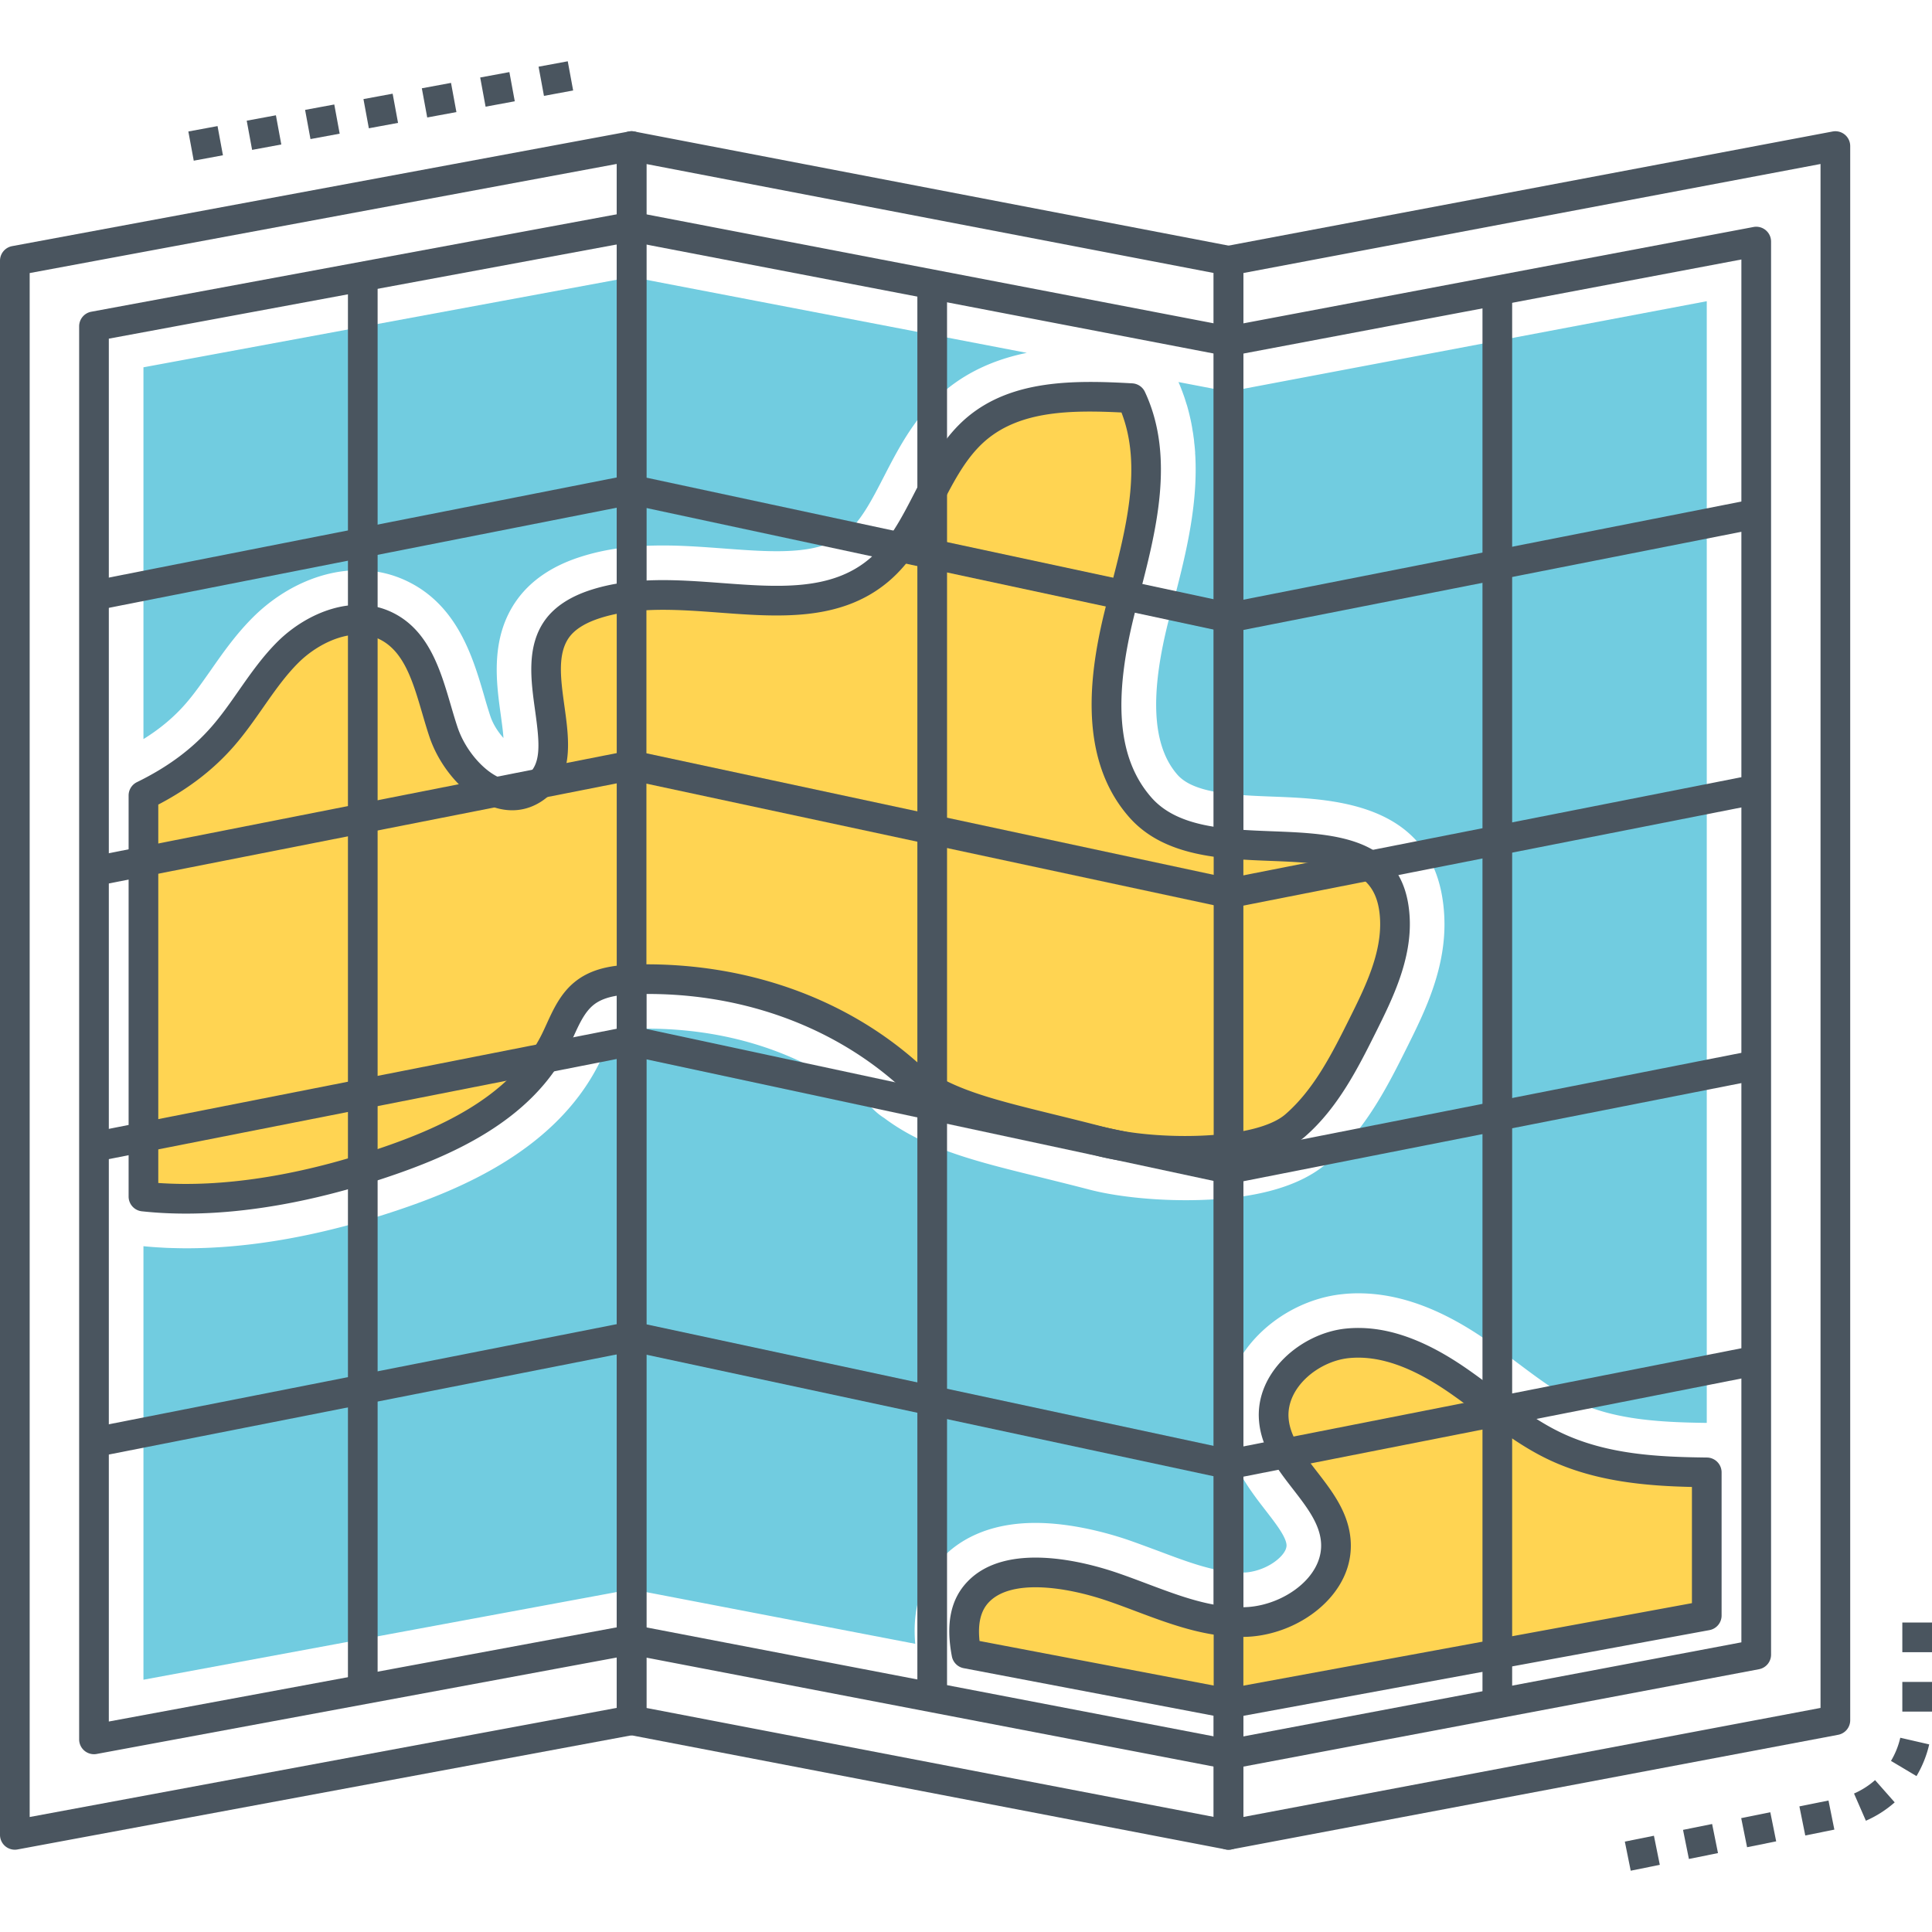 <?xml version="1.0" standalone="no"?><!DOCTYPE svg PUBLIC "-//W3C//DTD SVG 1.1//EN" "http://www.w3.org/Graphics/SVG/1.1/DTD/svg11.dtd"><svg t="1681788336561" class="icon" viewBox="0 0 1024 1024" version="1.1" xmlns="http://www.w3.org/2000/svg" p-id="8331" xmlns:xlink="http://www.w3.org/1999/xlink" width="16" height="16"><path d="M76.032 391.73V194.678l258.718-47.874 209.48 40.218c-14.42 2.936-29.522 8.652-42.84 19.61-16.044 13.266-25.012 30.674-32.93 46.038-6.134 11.902-11.902 23.124-19.664 29.626-8.284 6.922-19.402 9.858-37.124 9.858-8.704 0-17.934-0.682-27.738-1.416-10.592-0.786-21.5-1.626-32.562-1.626-17.042 0-30.99 1.94-43.836 6.084-14.892 4.772-26.218 12.48-33.664 22.914-14.158 19.874-10.854 43.574-8.442 60.878 0.472 3.618 1.154 8.232 1.416 12.166-2.622-2.936-5.452-7.026-6.974-11.642a266.644 266.644 0 0 1-3.304-10.906c-5.82-19.82-13.79-47.034-39.798-60.092-8.232-4.142-17.198-6.292-26.69-6.292-19.296 0-39.432 8.81-55.32 24.278-9.438 9.282-16.464 19.296-23.228 28.996-4.51 6.398-8.706 12.426-13.214 17.564-6.082 6.978-13.476 13.218-22.286 18.67zM904.62 159.65v594.516c-25.536-0.314-49.448-1.784-69.688-11.536-10.382-5.034-20.294-12.532-30.884-20.45-5.506-4.142-11.222-8.442-17.198-12.584-23.7-16.204-45.62-24.12-67.012-24.12a77.04 77.04 0 0 0-8.496 0.472c-32.72 3.408-65.596 31.934-62.292 68.9 1.73 19.82 12.846 34.188 21.76 45.724 5.192 6.712 10.592 13.634 11.064 18.09 0.156 1.73-0.682 3.672-2.57 5.82-4.562 5.138-12.9 8.862-20.346 9.018h-1.048c-13.528 0-28.158-5.506-43.732-11.378-5.558-2.046-11.116-4.142-16.726-6.084-9.806-3.302-29.154-8.862-48.66-8.862-26.166 0-41.214 10.016-49.184 18.352-12.952 13.476-15.888 29.888-14.524 45.724l-150.334-28.892-258.718 47.93V660.516c3.198 0.316 6.45 0.578 9.752 0.734 2.15 0.158 4.3 0.21 6.45 0.262 2.15 0.052 4.352 0.104 6.554 0.104 33.926 0 71.05-6.606 110.43-19.664 35.446-11.746 85.208-32.614 108.176-77.972 1.154-2.36 2.254-4.72 3.356-7.132 1.574-3.512 3.986-8.756 5.348-9.91 0.838-0.578 3.722-1.574 13.738-1.73h3.146c32.3 0 79.23 7.34 119.5 42.42 0.052 0.054 0.158 0.104 0.21 0.158 1.888 1.888 3.828 3.46 5.924 4.772 21.918 16.464 48.87 23.072 82.168 31.252 8.18 2.044 16.99 4.196 26.428 6.66 13.528 3.566 32.72 5.662 51.23 5.662 33.978 0 58.886-6.344 74.144-18.982 0.368-0.262 0.734-0.524 1.048-0.838 20.45-17.724 32.038-41.006 42.316-61.612 9.386-18.878 21.08-42.474 19.506-69.792-3.408-59.304-57.732-61.402-90.188-62.66-20.818-0.788-42.368-1.626-51.178-11.59-13.476-15.364-14.892-42.63-4.3-83.372l1.52-5.768c6.24-23.91 13.004-49.866 12.374-75.978-0.052-1.836-0.104-3.672-0.262-5.506a1.292 1.292 0 0 0 0-0.63 75.976 75.976 0 0 0-0.472-4.876c-0.052-1.048-0.21-2.096-0.368-3.146a36.848 36.848 0 0 0-0.524-3.356c0-0.21-0.052-0.472-0.104-0.682-0.106-0.944-0.316-1.834-0.472-2.778a120.26 120.26 0 0 0-2.308-9.544c-0.262-0.734-0.472-1.468-0.734-2.254a52.522 52.522 0 0 0-1.258-3.776c-0.262-0.734-0.524-1.468-0.838-2.254a72.824 72.824 0 0 0-1.73-4.248l26.532 5.086L904.62 159.65z" fill="#71CCE0" p-id="8332"></path><path d="M7.866 980.38A7.86 7.86 0 0 1 0 972.514V138.188a7.866 7.866 0 0 1 6.426-7.732l326.882-60.762a7.858 7.858 0 0 1 9.304 7.732v834.326a7.866 7.866 0 0 1-6.426 7.732L9.304 980.246a7.824 7.824 0 0 1-1.438 0.134zM15.73 144.728v818.324l311.152-57.838V86.89L15.73 144.728zM651.144 980.38a7.864 7.864 0 0 1-7.866-7.866V138.188a7.864 7.864 0 0 1 6.406-7.73l321.64-60.762a7.864 7.864 0 0 1 9.326 7.73v834.326a7.864 7.864 0 0 1-6.406 7.73l-321.64 60.762a8.03 8.03 0 0 1-1.46 0.136z m7.866-835.672v818.316l305.908-57.79V86.918L659.01 144.708z" fill="#4A555F" p-id="8333"></path><path d="M48.32 756.744l284.93-56.166 3.042 15.432L51.36 772.176zM649.614 319.712l279.688-55.134 3.042 15.434-279.688 55.132z" fill="#4A555F" p-id="8334"></path><path d="M333.076 715.98l3.296-15.384 316.398 67.79-3.296 15.384z" fill="#4A555F" p-id="8335"></path><path d="M76.032 421.62c15.784-7.708 30.256-17.776 42.054-31.304 12.532-14.368 21.446-31.776 35.026-45.096 13.634-13.266 34.818-21.918 51.806-13.318 19.506 9.804 23.176 35.236 30.098 55.948 6.868 20.712 29.364 42.212 47.612 30.36 25.222-16.412-4.824-60.458 12.584-84.894 4.772-6.658 12.532-10.644 20.346-13.16 48.922-15.784 110.534 15.206 150.018-17.724 23.752-19.822 28.734-55.896 52.54-75.612 21.918-18.09 53.222-17.408 81.59-15.784 15.836 33.874 4.09 73.462-5.296 109.696-9.438 36.234-14.734 79.126 10.016 107.23 36.704 41.634 131.194-5.348 134.864 58.466 1.154 19.924-7.97 38.802-16.832 56.63-9.648 19.35-19.664 39.276-36.024 53.486-19.768 17.146-77.276 15.202-102.586 8.57-49.67-13.014-81.4-17.444-103.904-37.094-39.714-34.676-90.138-49.762-140.476-49.028-10.434 0.158-21.604 0.944-29.73 7.446-7.97 6.344-11.222 16.676-15.784 25.746-17.514 34.606-56.106 52.646-92.968 64.862-39.536 13.108-84.002 21.604-124.954 17.146V421.62z" fill="#FFD452" p-id="8336"></path><path d="M98.516 643.234c-8.044 0-15.834-0.404-23.334-1.222a7.866 7.866 0 0 1-7.016-7.82V421.62c0-3.006 1.716-5.748 4.414-7.066 16.33-7.976 29.28-17.594 39.578-29.408 5.152-5.902 9.642-12.326 14.394-19.126 6.308-9.022 12.832-18.35 21.052-26.414 15.336-14.916 40.08-25.24 60.87-14.72 18.932 9.514 25.056 30.44 30.462 48.9 1.152 3.93 2.294 7.83 3.544 11.57 4.082 12.312 14.308 24.092 23.786 27.418 4.512 1.582 8.454 1.194 12.08-1.16 8.848-5.756 7.758-17.104 5.248-35.14-2.202-15.846-4.7-33.806 5.212-47.72 5.1-7.118 13.288-12.522 24.344-16.084 22.208-7.162 46.204-5.374 69.406-3.646 29.664 2.214 57.69 4.298 77.982-12.63 10.63-8.868 17.252-21.722 24.256-35.328 7.446-14.454 15.142-29.4 28.308-40.304 23.59-19.474 55.944-19.354 87.056-17.576a7.86 7.86 0 0 1 6.672 4.522c16.186 34.628 5.842 74.218-3.282 109.152l-1.52 5.846c-12.428 47.724-9.79 79.514 8.306 100.06 14.02 15.904 39.558 16.886 64.254 17.836 32.86 1.26 70.102 2.69 72.554 45.38 1.3 22.466-9.202 43.6-17.636 60.58-9.484 19.018-20.226 40.564-37.914 55.922-22.67 19.664-83.492 17.114-109.736 10.242-9.534-2.498-18.404-4.678-26.668-6.71-35.302-8.68-60.808-14.948-80.414-32.068-35.644-31.118-83.698-47.98-135.19-47.088-8.762 0.13-18.64 0.692-24.932 5.722-4.722 3.762-7.578 10.016-10.6 16.64a179.594 179.594 0 0 1-3.068 6.498c-19.664 38.848-62.446 57.17-97.524 68.796-37.304 12.366-73.104 18.718-104.944 18.718z m-14.62-16.232c33.504 2.364 72.938-3.604 114.616-17.42 32.208-10.676 71.366-27.252 88.428-60.948 0.968-1.928 1.88-3.936 2.796-5.942 3.488-7.646 7.44-16.312 15.106-22.408 10.15-8.122 23.136-8.984 34.508-9.156 55.574-0.712 107.196 17.296 145.764 50.968 16.73 14.606 39.444 20.188 73.824 28.642 8.342 2.048 17.288 4.248 26.898 6.766 26.428 6.928 79.32 7.084 95.444-6.902 15.31-13.3 24.882-32.494 34.134-51.054 8.004-16.102 17.078-34.364 16.022-52.666-1.562-27.102-21.808-29.196-57.458-30.566-26.704-1.024-56.968-2.186-75.454-23.156-28.726-32.616-20.452-80.916-11.726-114.412l1.526-5.868c8.444-32.32 17.16-65.682 6.074-94.256-27.41-1.38-53.142-0.71-71.274 14.258-10.676 8.844-17.318 21.734-24.348 35.384-7.414 14.402-15.086 29.29-28.164 40.204-25.198 21.016-57.756 18.588-89.228 16.238-21.702-1.618-44.136-3.292-63.41 2.932-7.784 2.506-13.294 5.956-16.376 10.256-6.268 8.8-4.398 22.21-2.428 36.408 2.54 18.276 5.422 38.992-12.254 50.494-7.778 5.052-16.724 6.022-25.86 2.814-14.086-4.942-27.866-20.276-33.51-37.292-1.306-3.908-2.504-7.996-3.712-12.118-4.942-16.88-9.612-32.82-22.454-39.276-13.8-6.994-31.856 1.286-42.788 11.926-7.158 7.02-12.986 15.354-19.152 24.178-4.782 6.842-9.73 13.912-15.428 20.45-10.754 12.328-23.908 22.492-40.12 30.972v200.55z" fill="#4A555F" p-id="8337"></path><path d="M904.62 780.384v75.874l-253.474 46.614-138.902-26.428c-2.36-12.374-1.836-24.33 6.24-32.72 16.36-17.094 51.65-9.23 70.578-2.832 23.178 7.866 45.986 19.35 70.474 18.824 24.434-0.524 50.914-19.402 48.398-43.732-2.464-24.014-30.676-39.326-32.772-63.394-1.836-20.712 18.248-38.436 38.906-40.586 20.66-2.098 40.794 7.498 57.942 19.244 17.146 11.746 32.824 25.956 51.544 34.974 25.118 12.116 52.802 13.848 81.066 14.162z" fill="#FFD452" p-id="8338"></path><path d="M651.148 910.738c-0.492 0-0.984-0.046-1.47-0.138l-138.904-26.428a7.868 7.868 0 0 1-6.258-6.252c-3.324-17.428-0.61-30.396 8.296-39.65 20.534-21.442 61.924-10.518 78.766-4.828 5.402 1.834 10.778 3.856 16.16 5.882 17.626 6.634 34.242 12.92 51.626 12.532 12.53-0.268 25.752-6.248 33.678-15.228 3.722-4.22 7.972-11.084 7.066-19.832-0.998-9.698-7.692-18.338-14.774-27.48-8.24-10.63-16.754-21.624-18.01-36.04-2.3-25.868 22.362-46.636 45.928-49.09 19.422-1.99 40.106 4.754 63.2 20.578 5.678 3.89 11.22 8.058 16.576 12.088 11.292 8.496 21.958 16.516 33.94 22.288 24.508 11.822 51.842 13.092 77.736 13.38a7.864 7.864 0 0 1 7.778 7.866v75.876a7.862 7.862 0 0 1-6.442 7.734l-253.472 46.614a7.828 7.828 0 0 1-1.42 0.128z m-131.968-40.98l131.996 25.114 245.582-45.164v-61.586c-24.548-0.554-51.846-2.868-76.616-14.812-13.376-6.442-25.162-15.31-36.566-23.888-5.218-3.928-10.62-7.988-16.008-11.682-19.898-13.628-37.094-19.484-52.702-17.906-16.222 1.69-33.316 15.764-31.866 32.066 0.856 9.816 7.614 18.542 14.774 27.78 8.126 10.49 16.534 21.338 17.988 35.504 1.178 11.408-2.596 22.426-10.922 31.856-10.866 12.308-28.158 20.18-45.134 20.544-20.314 0.378-39.26-6.664-57.506-13.536-5.218-1.964-10.43-3.928-15.67-5.704-22.484-7.596-50.69-11.38-62.364 0.824-4.352 4.516-5.996 11.278-4.986 20.59z" fill="#4A555F" p-id="8339"></path><path d="M651.144 937.688c-0.496 0-0.994-0.046-1.484-0.14l-314.936-60.48-283.476 52.566a7.864 7.864 0 0 1-9.298-7.736V172.954a7.86 7.86 0 0 1 6.432-7.732l284.934-52.836c0.972-0.18 1.956-0.176 2.918 0.008l314.92 60.478 278.222-52.558a7.864 7.864 0 0 1 9.326 7.73v748.946a7.864 7.864 0 0 1-6.406 7.73l-279.69 52.836a8.384 8.384 0 0 1-1.462 0.132z m-316.396-76.49c0.496 0 0.994 0.046 1.484 0.14l314.92 60.478 271.816-51.348V137.534L652.604 188.606a7.796 7.796 0 0 1-2.944-0.006L334.724 128.12 57.68 179.494V912.44l275.636-51.112c0.474-0.086 0.95-0.13 1.432-0.13z" fill="#4A555F" p-id="8340"></path><path d="M651.144 980.38c-0.492 0-0.988-0.046-1.484-0.14l-316.396-60.762a7.868 7.868 0 0 1-6.38-7.724V77.428c0-2.346 1.044-4.57 2.858-6.062a7.808 7.808 0 0 1 6.494-1.662l316.396 60.762a7.868 7.868 0 0 1 6.38 7.724v834.326a7.868 7.868 0 0 1-7.868 7.864z m-308.53-75.126l300.666 57.74V144.686l-300.666-57.74v818.308z" fill="#4A555F" p-id="8341"></path><path d="M48.3 307.974l284.93-56.168 3.042 15.432-284.93 56.168zM48.308 454.068l284.93-56.166 3.042 15.432-284.93 56.168zM649.632 768.484l279.688-55.134 3.042 15.432-279.688 55.134z" fill="#4A555F" p-id="8342"></path><path d="M333.12 267.226l3.3-15.382 316.396 67.822-3.298 15.382zM333.078 413.308l3.296-15.382 316.396 67.79-3.296 15.382zM184.416 146.536h15.73v748.946h-15.73zM785.746 153.914h15.73V902.86h-15.73z" fill="#4A555F" p-id="8343"></path><path d="M486.222 150.716h15.73v748.946h-15.73zM48.31 600.162l284.932-56.166 3.042 15.432-284.932 56.168z" fill="#4A555F" p-id="8344"></path><path d="M333.122 559.438l3.298-15.384 316.396 67.824-3.298 15.38z" fill="#4A555F" p-id="8345"></path><path d="M649.626 611.904l279.688-55.134 3.042 15.434-279.688 55.132zM649.62 465.808l279.688-55.134 3.042 15.434-279.688 55.132zM864.312 991.51l-3.114-15.418 15.418-3.11 3.114 15.418-15.418 3.11z m30.842-6.222l-3.114-15.418 15.418-3.11 3.114 15.418-15.418 3.11z m30.836-6.222l-3.114-15.418 15.424-3.11 3.114 15.418-15.424 3.11z m30.842-6.222l-3.114-15.418 15.418-3.114 3.114 15.418-15.418 3.114z m32.128-7.818l-6.288-14.42a42.664 42.664 0 0 0 11.152-7.108l10.406 11.792a58.264 58.264 0 0 1-15.27 9.736z m26.822-23.668l-13.518-8.044a42.654 42.654 0 0 0 4.926-12.272l15.332 3.524a58.392 58.392 0 0 1-6.74 16.792zM1024 907.172h-15.73v-15.73H1024v15.73z m0-31.462h-15.73v-15.73H1024v15.73zM102.69 85.162l-2.858-15.47 15.47-2.862 2.858 15.47-15.47 2.862z m30.934-5.722l-2.858-15.47 15.47-2.862 2.858 15.47-15.47 2.862z m30.938-5.726l-2.858-15.47 15.47-2.862 2.858 15.47-15.47 2.862z m30.934-5.722l-2.858-15.47 15.47-2.862 2.858 15.47-15.47 2.862z m30.94-5.724l-2.858-15.47 15.47-2.862 2.858 15.47-15.47 2.862z m30.934-5.724l-2.858-15.47 15.47-2.862 2.858 15.47-15.47 2.862z m30.938-5.724l-2.858-15.47 15.47-2.86 2.858 15.47-15.47 2.86z" fill="#4A555F" p-id="8346"></path></svg>